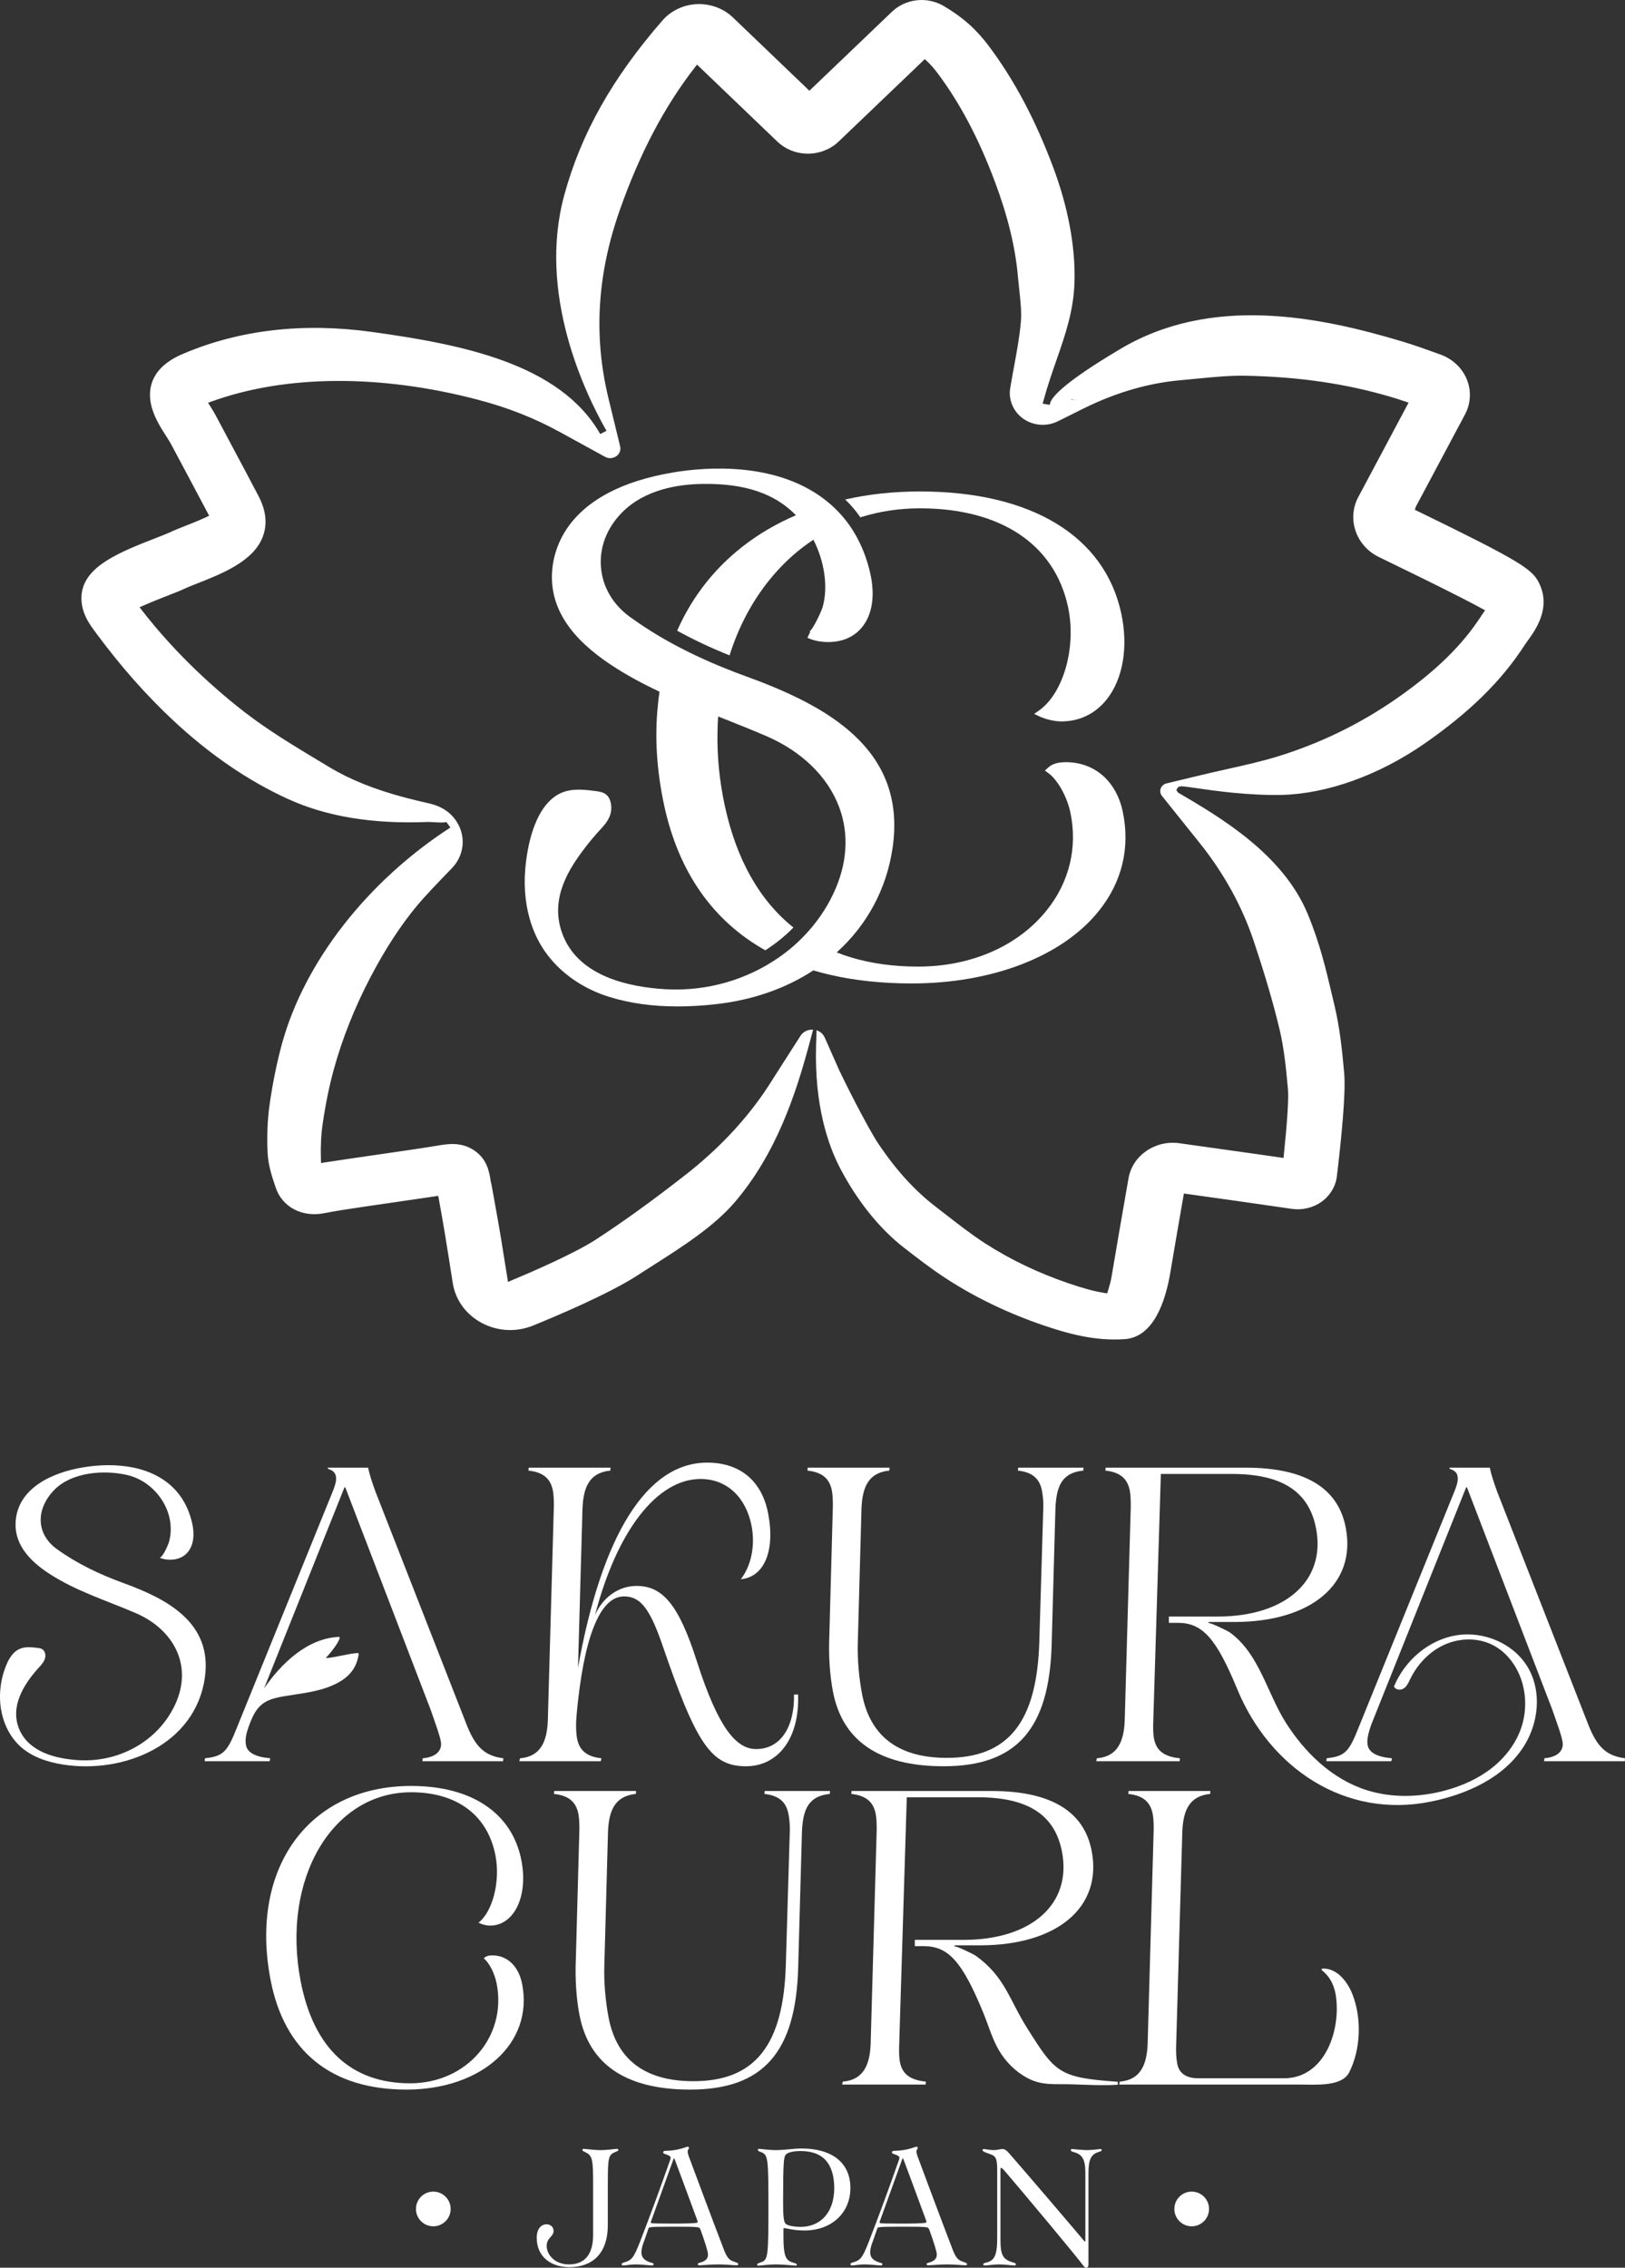 <?xml version="1.0" encoding="UTF-8"?>
<svg xmlns="http://www.w3.org/2000/svg" id="b" width="381.8mm" height="532.766mm" viewBox="0 0 1082.268 1510.202">
  <rect x="0" y="0" width="1082.268" height="1510.202" fill="#333333" stroke="none"/>
  <defs>
    <style>.d{fill:#fff;stroke-width:0px;}</style>
  </defs>
  <g id="c">
    <path class="d" d="M424.617,849.305c3.463-2.251,7.042-4.528,10.68-6.84,18.865-12.011,40.253-25.622,54.198-41.995,27.282-32.039,40.263-70.931,49.36-104.748l2.685-9.992c-3.491-.175-6.616,1.303-8.421,4.117l-16.916,26.431c-2.592,4.131-4.949,7.876-7.472,11.53-13.726,19.87-31.184,38.162-51.892,54.365-21.921,17.164-41.564,31.352-60.059,43.377-14.319,9.319-43.67,21.964-55.619,26.968l-2.852,1.193-.454-2.911c-1.375-8.772-2.759-17.44-4.18-26.094-1.352-8.239-2.838-16.465-4.329-24.691l-1.949-10.787c-.139-.748-.315-1.504-.532-2.282-1.014-7.181-2.708-15.005-10.731-20.591-8.68-6.054-17.824-4.546-23.874-3.545l-1.148.188c-11.328,1.858-23.009,3.54-34.3,5.171l-1.421.205c-6.472.931-12.939,1.862-19.411,2.828l-6.815,1.005c-4.486.66-8.565,1.263-12.676,1.906l-2.676.42-.083-2.557c-.269-8.34.111-16.12,1.12-23.135,1.861-12.99,4.342-25.207,7.375-36.309,5.685-20.766,13.944-41.563,24.555-61.822,9.824-18.755,20.036-34.421,31.226-47.892,3.875-4.664,11.564-12.912,22.86-24.512,9.773-10.036,9.731-25.237-.093-35.36-3.648-3.755-8.75-6.465-14.754-7.841-5.426-1.25-10.731-2.483-15.986-3.877-20.351-5.385-36.906-12.02-50.61-20.285l-5.884-3.54c-18.111-10.897-35.166-21.159-50.647-33.162-25.856-20.036-49.448-43.42-68.229-67.631l-1.704-2.203,2.616-1.15c6.352-2.797,13.518-5.59,16.583-6.779,4.967-1.941,8.56-3.339,11.231-4.642,1.509-.734,4.532-1.923,7.736-3.186,16.902-6.657,37.698-14.848,43.902-31.208,4.805-12.706-1.116-23.847-3.648-28.603-5.824-11.124-11.736-22.195-17.643-33.267l-10.069-18.895c-1.13-2.116-2.389-4.17-3.653-6.163l-1.444-2.29,2.639-.948c49.202-17.707,111.978-18.113,176.745-1.158,20.305,5.319,37.828,12.221,55.151,21.728l29.874,16.386c2.856,1.569,5.713.822,7.444-.38,1.736-1.206,3.329-3.575,2.592-6.6l-7.727-31.798c-10.106-41.602-7.611-82.789,7.62-125.903,13.254-37.502,29.499-68.382,49.67-94.398l1.643-2.124,53.489,51.266c5.338,5.118,12.764,8.056,20.374,8.056s15.078-2.937,20.43-8.056l57.42-54.929,1.685,1.604c2.366,2.247,4.565,4.76,6.921,7.903,14.856,19.853,27.277,43.368,37.976,71.892,8.69,23.161,13.75,44.002,15.467,63.714.255,2.845.56,5.704.866,8.563.829,7.645,1.602,14.804,1.069,21.125-.806,9.668-2.611,19.446-4.518,29.805-.926,5.013-1.806,9.765-2.583,14.481-1.324,7.868,2.157,15.923,8.861,20.521,6.717,4.603,15.476,5.236,22.823,1.617,2.504-1.219,4.995-2.47,7.491-3.724l1.143-.573c6.148-3.095,11.87-5.971,17.652-8.501,18.444-8.06,37.133-12.968,55.549-14.586,3.616-.319,7.236-.678,10.861-1.032,10.504-1.036,21.323-2.076,31.485-1.958,36.082.625,68.28,5.324,98.442,14.363,2.805.839,5.629,1.753,8.486,2.719l2.518.852-33.499,62.871c-7.708,14.472-1.643,32.34,13.513,39.832,3.518,1.74,8.051,3.942,13.185,6.443l.588.284c13.888,6.766,39.744,19.354,54.994,27.676l2.167,1.18-1.366,1.976c-.435.634-.857,1.259-1.259,1.875-12.652,19.582-30.68,37.126-56.734,55.2-24.115,16.732-50.582,29.6-78.651,38.241-10.745,3.309-21.911,5.805-33.73,8.449-5.778,1.294-11.273,2.526-16.773,3.851l-23.583,5.665c-1.861.446-3.291,1.687-3.926,3.396-.634,1.713-.333,3.523.824,4.97l25.078,31.296c16.106,20.115,28.194,42.009,35.934,65.065,7.458,22.239,12.935,40.911,17.226,58.766,3.042,12.641,4.384,25.849,5.704,40.566.509,5.665-.491,21.361-2.741,43.053l-.245,2.352-2.477-.358c-6.083-.883-12.166-1.757-18.254-2.614l-14.662-2.059c-11.842-1.657-25.592-3.584-34.022-4.782-15.949-2.242-31.124,8.126-33.786,23.227-2.916,16.491-8.99,51.55-11.407,66.184-.329,1.993-1.143,5.158-2.231,8.681l-.593,1.91-2.079-.328c-6.565-1.036-13.722-2.972-23.93-6.465-20.125-6.884-38.744-15.818-55.341-26.558-8.87-5.735-17.337-12.313-26.305-19.28l-6.815-5.28c-13.583-10.451-25.87-23.922-37.559-41.178-7.847-11.574-24.596-45.392-26.453-49.54l-9.639-21.736c-1.046-2.356-3.009-4.065-5.463-4.825l-.301,10.18c-1.19,39.736,8.014,66.258,15.944,81.513,11.227,21.592,26.259,40.365,42.323,52.857,9.18,7.133,18.592,14.446,28.828,21.068,19.263,12.457,40.749,22.785,63.868,30.697,16.324,5.577,34.356,10.73,54.489,9.362,19.333-1.276,27.286-25.058,30.555-44.784,1.759-10.665,5.583-32.843,8.583-50.025l.38-2.172,34.638,4.856c6.19.87,12.375,1.762,18.56,2.658l18.736,2.705c7.014.992,14.259-.756,19.87-4.821,5.625-4.074,9.301-10.228,10.088-16.885,2.875-24.027,6.051-55.423,4.875-68.579-1.389-15.386-2.931-30.434-6.504-45.317l-1.755-7.391c-3.931-16.706-7.995-33.984-16.027-53.364-16.537-39.941-58.322-64.444-85.97-80.66l-.477-.28-1.088-1.665.829-1.32c1.107-1.574,1.963-1.447,12.305.052,12.203,1.775,34.819,5.031,57.248,4.533,30.078-.73,64.595-13.134,94.701-34.027,30.189-20.932,51.424-41.794,66.841-65.646.556-.861,1.19-1.744,1.843-2.649l.37-.516c5.139-7.111,15.819-21.903,7.25-38.678-4.523-8.855-12.481-14.284-80.442-47.359l-2.083-1.014.727-2.142,32.684-61.345c3.875-7.273,4.306-15.805,1.19-23.406-3.111-7.566-9.481-13.567-17.481-16.456l-1.634-.59c-7.838-2.832-15.907-5.748-24.175-8.226-55.633-16.662-127.274-31.099-188.059,5.446l-1.583.948c-32.351,19.354-42.281,29.141-44.355,34.071-.167.603-.329,1.206-.486,1.818l-4.657-.782c.079-.686.264-1.399.546-2.129,2.639-9.751,5.704-18.563,8.676-27.099,5.819-16.727,11.319-32.528,11.916-51.423.745-23.502-4.18-50.117-14.254-76.967-11.828-31.527-25.777-57.805-42.638-80.341-8.523-11.391-17.532-19.411-30.124-26.824-11.139-6.556-25.337-4.996-34.541,3.776l-54.994,52.612-50.948-48.827c-6.268-6.019-14.958-9.183-23.893-8.864-8.94.38-17.328,4.349-23.018,10.888-33.508,38.486-54.309,75.524-65.452,116.558-17.8,65.546,13.708,131.336,28.138,156.657.014.026.028.052.042.074l-4.176,2.124c-26.8-47-92.47-59.728-151.922-67.967-45.758-6.351-87.96-1.508-125.459,14.371l-.505.214c-21.185,8.938-23.347,22.825-21.425,32.9,1.606,8.427,6.412,15.932,10.273,21.964l.481.747c1.005,1.569,1.963,3.068,2.699,4.45l9.764,18.314c4.866,9.109,9.731,18.227,14.578,27.427l1.06,2.006-2.125.997c-4.778,2.234-10.56,4.511-13.666,5.735-4.352,1.713-7.912,3.116-10.875,4.559-1.037.494-4.435,1.827-7.328,2.959l-.454.179c-25.087,9.791-48.772,19.031-50.512,38.175-.963,10.765,4.898,18.926,7.398,22.414,1.074,1.486,2.157,2.963,3.25,4.441,7.847,10.56,15.972,20.609,24.152,29.857,8.615,9.738,17.569,18.948,26.62,27.37,24.078,22.427,49.605,39.876,75.864,51.865,25.87,11.81,56.346,16.858,93.155,15.39.94-.026,2.361.048,3.995.149,2.213.14,7.407.459,8.523-.153l2.671,3.698c-.009.004-.014.009-.019.013-55.332,35.806-97.261,89.647-112.149,144.029-3.389,12.378-6.153,25.932-8.217,40.295-1.431,9.97-1.88,20.862-1.343,32.375.394,8.204,2.893,15.665,4.907,21.658l.477,1.421c4.305,12.907,17.523,19.936,32.152,17.082,8.615-1.687,17.319-2.964,26.532-4.318l7.028-1.04c6.254-.936,12.518-1.836,18.782-2.736,7.041-1.014,14.226-2.05,21.439-3.138l2.315-.345.398,2.177c1.384,7.618,2.759,15.241,4.014,22.882,1.792,10.914,3.509,21.833,5.25,32.956,1.782,11.395,8.893,21.133,19.509,26.728,10.514,5.538,22.888,6.141,33.962,1.652,14.569-5.923,50.517-21.046,69.623-33.477ZM713.415,265.849l2.347.441,2.338.061h-2.023l1.986.376-2.005-.376-2.699-.223.056-.28Z"></path>
    <path class="d" d="M401.036,551.082c3.44-3.711,7.196-8.915,5.793-16.156-1.447-7.105-6.29-7.648-10.996-8.191l-1.313-.181c-7.557-.95-16.246-1.583-23.668,3.033-15.431,9.639-19.821,35.072-21.043,49.327-1.086,13.033.362,25.84,4.254,37.063,2.127,6.246,5.023,12.038,8.598,17.242,9.776,14.255,25.162,25.162,43.263,30.728,13.621,4.208,28.556,6.29,45.254,6.29,7.603,0,15.612-.407,24.03-1.312,25.296-2.579,47.923-10.499,66.478-22.672,3.756,1.131,7.604,2.127,11.585,3.032,16.336,3.756,34.347,5.657,53.897,5.657,53.672,0,100.193-17.966,124.449-48.015,15.748-19.459,21.269-42.538,16.066-66.75-4.344-20.093-18.825-32.583-37.788-32.583-5.476,0-9.141,1.131-11.947,3.711l-2.036,1.9,2.263,1.63c6.063,4.344,12.354,15.431,14.617,25.84,5.069,23.487-.544,46.838-15.839,65.754-19.097,23.713-50.278,37.289-85.439,37.289-16.247,0-31.09-2.037-44.53-6.064-3.349-.995-6.607-2.127-9.73-3.394,20.094-18.102,33.353-42.222,37.291-70.144,9.276-65.528-44.213-94.264-97.749-113.723-4.571-1.63-9.005-3.349-13.35-5.114-12.943-5.158-24.844-10.77-35.887-16.789-10.046-5.476-19.322-11.359-27.967-17.604-11.313-8.191-18.192-19.867-19.324-32.855-1.177-13.169,3.666-26.066,13.667-36.384,15.206-15.703,37.788-19.188,54.078-19.369,28.013-.408,47.97,6.335,62.088,20.862-2.986,1.267-5.927,2.625-8.824,4.073-19.821,9.865-36.882,23.305-50.367,40.004-8.055,10.002-14.753,20.998-19.912,32.809,10.726,5.928,22.311,11.359,34.891,16.427,5.838-18.554,14.708-35.57,26.565-50.232,6.562-8.146,13.848-15.296,21.813-21.451,2.399-1.855,4.932-3.665,7.466-5.34,7.377,14.391,9.91,31.361,6.2,44.711-.861,2.942-6.608,15.477-8.961,16.427.137-.045.408-.091.725.045l-.995,2.082-.95,2.036c3.891,1.856,8.688,2.852,13.847,2.852,9.549,0,17.378-3.485,22.627-10.001,6.653-8.237,8.599-20.591,5.566-34.846-2.851-13.305-8.235-25.252-15.612-35.072-1.131-1.493-2.308-2.896-3.53-4.3-2.579-2.941-5.34-5.657-8.19-8.1-33.308-28.465-82.725-24.166-103.633-20.726-71.999,11.947-80.778,51.725-81.231,68.288-.589,22.491,12.354,42.177,39.643,60.142,10.228,6.743,20.999,12.49,31.995,17.695-.453,3.123-.861,6.29-1.131,9.503-2.127,20.817-.725,43.037,4.208,66.071,9.594,44.53,32.447,77.023,67.384,96.617,6.832-4.345,13.123-9.413,18.735-15.16-22.491-17.966-37.968-45.209-45.707-81.096-3.665-16.925-5.249-33.669-4.842-49.87.046-3.213.181-6.426.408-9.594.95.408,1.855.769,2.806,1.131,9.639,3.802,19.55,7.738,29.189,11.902,23.668,10.182,40.91,26.972,48.558,47.2,6.834,18.192,5.476,38.194-3.891,57.925-4.888,10.318-11.404,19.64-19.189,27.741-5.113,5.385-10.815,10.273-16.97,14.526-21.314,14.889-48.014,22.808-75.574,21.224-24.935-1.448-56.929-8.734-67.926-35.027-9.413-22.401,1.494-41.815,12.083-56.206,3.892-5.34,8.372-10.725,13.667-16.472Z"></path>
    <path class="d" d="M691.93,473.2l-3.168,2.217,3.485,1.674c4.254,1.991,10.137,3.349,14.662,3.349,11.993,0,22.401-5.023,30.004-14.436,10.996-13.621,14.662-35.117,9.865-57.472-11.132-51.636-60.007-81.231-134.088-81.231-17.513,0-34.166,1.81-49.78,5.34,1.584,1.493,3.078,3.077,4.525,4.751,1.992,2.263,3.892,4.661,5.566,7.15,12.536-3.982,25.886-6.019,39.688-6.019,53.672,0,89.603,23.894,98.609,65.573,5.747,26.609-2.941,57.609-19.369,69.103Z"></path>
    <path class="d" d="M1057.301,1147.216l-60.095-153.607c-2.255-6.145-4.187-12.012-4.992-16.198h-26.855l.162.834c3.116.84,4.777,2.514,5.206,4.752.433,2.234.109,4.742-1.88,9.773l-63.806,157.239c-6.666,17.039-9.406,19.557-21.492,20.951l-.162,1.954h43.237l.428-1.954c-9.559-.839-15.198-3.632-16.164-8.659-.699-3.628.328-8.1,2.797-14.8l62.788-156.97h.538l56.931,148.306c4.183,12.012,5.848,16.478,6.705,20.945,1.019,5.312-2.312,10.338-12.09,11.178l-.162,1.954h53.709l.162-1.954c-12.947-1.678-19.009-8.099-24.967-23.744Z"></path>
    <path class="d" d="M81.88,1054.14c-15.565-5.659-30.664-12.861-44.084-22.565-13.888-10.043-14-26.585-1.742-39.246,11.611-11.993,33.037-13.553,48.442-10.07,19.247,4.351,33.553,25.044,28.023,44.805-.341,1.22-4.427,11.129-6.458,10.162,2.094.997,4.616,1.495,7.299,1.495,11.819,0,17.728-9.948,14.725-23.874-1.717-7.964-5.138-15.581-10.544-21.733-15.191-17.288-40.864-19.444-62.21-15.908-20.168,3.341-44.348,13.778-44.973,37.464-.39,14.771,10.399,25.42,21.883,32.993,18.039,11.894,38.557,18.156,58.209,26.635,25.147,10.849,38.479,34.99,25.979,61.33-11.596,24.436-37.577,38.14-63.994,36.594-15.044-.88-33.2-5.315-39.619-20.634-6.337-15.125,3.063-30.034,13.004-40.986,1.623-1.789,3.333-3.621,4.081-5.917s.214-5.213-1.869-6.435c-.948-.556-2.075-.695-3.167-.823-4.041-.472-8.32-.91-12.018.787-4.152,1.905-6.725,6.129-8.51,10.335-3.138,7.394-4.617,15.486-4.297,23.511.193,4.838,1.084,9.694,2.683,14.276,2.202,6.31,5.746,12.099,10.657,16.61,7.752,7.118,18.225,10.571,28.623,12.195,40.688,6.355,88.119-13.274,94.437-57.919,5.197-36.721-25.315-52.448-54.563-63.083Z"></path>
    <path class="d" d="M400.565,1170.965c-10.42-1.119-14.822-5.866-16.216-13.126-.695-3.633-.909-8.939-.424-14.805,4.69-52.51,15.547-79.876,31.658-79.876,10.477,0,16.701,7.26,24.914,30.44,23.284,68.149,33.053,82.669,56.415,82.669,20.945,0,35.719-18.153,34.604-47.753h-2.684c.367,21.501-8.877,36.306-25.255,36.306-13.427,0-25.347-14.52-39.347-58.091-12.234-38.544-23.131-50.556-40.317-50.556-12.085,0-22.667,7.825-27.668,19.552,14.682-56.417,41.388-90.774,70.389-90.774,17.724,0,30.343,12.572,33.931,31.284,2.522,13.131-.275,26.532-7.155,35.471,15.307-1.394,23.048-18.437,18.17-43.85-4.074-21.221-18.305-33.797-40.588-33.797-40.282,0-70.214,48.322-86.036,136.578l2.99-106.129c.599-13.686,4.305-23.744,18.541-25.138l.162-1.954h-54.514l-.162,1.954c10.42,1.114,14.822,5.866,16.268,13.406.533,2.793.638,6.141.638,10.333l-4.021,142.719c-.546,13.961-4.79,24.019-18.541,25.138l-.428,1.954h54.243l.433-1.954Z"></path>
    <path class="d" d="M554.757,1126.555c6.22,32.398,30.22,49.712,73.724,49.712,48.604,0,70.419-24.853,71.94-81.27l2.509-90.489c.647-14.805,4.301-23.744,18.532-25.138l.166-1.954h-43.503l-.162,1.954c10.149,1.114,14.551,5.866,15.997,13.406.538,2.793.909,6.141.909,10.333l-2.662,89.655c-1.468,53.904-20.491,77.917-61.577,77.917-32.76,0-51.179-14.795-56.485-42.447-2.037-10.613-3.213-23.744-2.832-34.352l2.448-89.375c.595-13.686,4.305-23.744,18.537-25.138l.162-1.954h-54.514l-.157,1.954c10.416,1.114,14.817,5.866,16.264,13.406.538,2.793.643,6.141.643,10.333l-2.338,85.742c-.599,13.686.258,26.532,2.4,37.705Z"></path>
    <path class="d" d="M310.25,1147.221l-60.095-153.607c-2.255-6.145-4.187-12.012-4.992-16.199h-26.855l.162.834c3.116.839,4.777,2.513,5.206,4.752.433,2.234.109,4.741-1.88,9.773l-63.806,157.239c-6.666,17.039-9.406,19.556-21.492,20.951l-.162,1.954h43.237l.428-1.954c-9.559-.839-15.198-3.632-16.164-8.659-.818-4.256.389-8.604,1.845-12.583,2.632-7.197,5.544-13.913,12.941-17.213,3.355-1.497,6.992-2.241,10.613-2.865,10.821-1.863,22.024-2.767,32.193-7.222,9.615-4.211,15.883-10.167,17.464-20.761.062-.417-.271-.79-.693-.775-5.604.202-15.093,3.021-20.803,3.321-.227.011-.348-.238-.178-.388,1.294-1.152,8.026-8.983,9.026-12.929.101-.4-.252-.801-.664-.781-21.055,1.035-38.333,17.768-49.738,34.374l53.58-133.95h.538l56.931,148.306c4.183,12.011,5.848,16.478,6.705,20.945,1.018,5.312-2.312,10.338-12.09,11.177l-.162,1.954h53.709l.162-1.954c-12.947-1.678-19.009-8.099-24.967-23.744Z"></path>
    <path class="d" d="M996.688,1092.478c-8.345-3.592-17.738-4.895-26.712-3.435-18.449,3.001-34.377,16.753-41.541,34.017.821,2.42,4.367,2.796,6.482,1.361,2.114-1.435,3.178-3.936,4.298-6.233,4.854-9.953,12.928-18.487,23.05-22.979,10.121-4.493,22.284-4.662,32.12.425,9.623,4.977,16.388,14.551,19.416,24.953,2.827,9.711,2.62,20.282-.585,29.875-3.609,10.8-10.904,20.176-19.889,27.173-8.984,6.996-19.605,11.703-30.592,14.697-17.154,4.674-35.666,5.213-52.608-.18-23.026-7.331-41.13-24.982-53.828-45.035-12.451-19.664-17.61-45.861-37.363-60.095-1.007-.726-13.938-7.132-14.086-5.99l.109-.835h16.919c51.559,0,81.587-25.418,74.406-62.842-5.092-26.532-27.27-39.939-66.743-39.939h-93.183l-.162,1.954c10.42,1.114,14.822,5.867,16.268,13.407.533,2.793.642,6.141.642,10.333l-4.026,142.719c-.546,13.961-4.79,24.019-18.541,25.138l-.428,1.954h55.585l.166-1.954c-11.495-1.119-15.897-5.866-17.291-13.126-.533-2.793-.59-5.867-.533-9.779l5.109-166.458h47.262c33.835,0,51.445,12.012,56.109,36.306,6.648,34.632-20.163,58.656-65.546,58.656h-32.479v4.187h5.895c16.382,0,25.561,10.053,39.618,44.13,21.572,52.294,71.532,86.66,129.098,74.902,23.77-4.855,48.649-15.83,61.979-37.107,9.626-15.365,11.785-35.965,2.809-51.719-4.752-8.341-12.396-14.686-21.207-18.478Z"></path>
    <path class="d" d="M327.985,1302.219c-2.688,0-4.458.564-5.8,1.959,3.488,2.793,7.247,9.778,8.637,17.039,6.757,35.191-20.054,66.191-57.648,66.191-39.207,0-64.335-23.18-72.963-68.144-12.92-67.31,20.722-125.685,73.619-125.685,30.614,0,51.021,15.365,56.166,42.177,3.269,17.034-1.731,37.145-11.294,44.685,2.094,1.114,5.21,1.954,7.627,1.954,16.111,0,25.517-19.547,20.958-43.286-6.058-31.564-32.904-49.721-73.453-49.721-68.208,0-107.917,54.743-93.659,129.038,9.166,47.758,40.365,73.171,90.578,73.171s84.546-30.999,77.041-70.103c-2.304-12.007-9.874-19.272-19.809-19.272Z"></path>
    <path class="d" d="M534.105,1219.835c.647-14.805,4.301-23.744,18.533-25.138l.166-1.954h-43.503l-.162,1.954c10.149,1.114,14.551,5.866,15.997,13.406.538,2.793.909,6.141.909,10.333l-2.662,89.655c-1.469,53.904-20.491,77.918-61.577,77.918-32.76,0-51.179-14.795-56.485-42.447-2.037-10.613-3.213-23.744-2.832-34.352l2.448-89.375c.594-13.686,4.305-23.744,18.537-25.138l.162-1.954h-54.514l-.157,1.954c10.416,1.114,14.817,5.866,16.264,13.406.538,2.793.643,6.141.643,10.333l-2.338,85.742c-.599,13.686.258,26.532,2.4,37.705,6.22,32.398,30.22,49.712,73.724,49.712,48.604,0,70.419-24.853,71.94-81.271l2.509-90.489Z"></path>
    <path class="d" d="M888.744,1312.95c-2.512-1.375-5.33-2.114-8.426-1.888v1.023c5,3.706,8.128,9.703,9.194,15.884,4.015,23.268-6.864,56.091-34.304,56.091h-57.197c-8.327,0-12.785-3.632-13.908-9.499-.752-3.912-.857-7.26-.804-11.172l4.135-143.553c.595-13.686,4.305-23.745,18.537-25.139l.162-1.954h-54.514l-.157,1.954c10.416,1.115,14.817,5.867,16.264,13.407.538,2.793.642,6.141.642,10.333l-4.026,142.719c-.542,13.961-4.786,24.019-18.537,25.138l-.428,1.954h120.606c10.583,0,27.778,1.531,32.646-8.205,7.531-15.06,8.483-35.243,2.222-51.657-2.23-5.847-6.373-12.296-12.107-15.434Z"></path>
    <path class="d" d="M684.258,1383.903c9.611,5.158,18.41,3.859,28.893,4.165,10.817.315,20.639.938,31.274.309v-1.99c-39.405-2.719-41.626-6.189-60.048-35.284-12.449-19.664-14.902-34.52-34.654-48.753-1.008-.727-13.939-7.133-14.087-5.99l.109-.835h16.92c51.559,0,81.587-25.418,74.405-62.842-5.092-26.532-27.27-39.939-66.743-39.939h-93.183l-.162,1.954c10.42,1.115,14.822,5.867,16.268,13.407.533,2.793.642,6.141.642,10.333l-4.026,142.719c-.546,13.96-4.79,24.019-18.541,25.138l-.428,1.954h55.585l.166-1.954c-11.495-1.119-15.897-5.866-17.291-13.126-.533-2.793-.59-5.867-.533-9.779l5.11-166.459h47.262c33.835,0,51.445,12.012,56.109,36.306,6.648,34.632-20.163,58.656-65.546,58.656h-32.478v4.187h5.894c16.382,0,25.561,10.053,39.62,44.131,3.503,8.493,5.954,17.547,10.662,25.494,4.476,7.556,11.049,14.039,18.801,18.199Z"></path>
    <circle class="d" cx="288.584" cy="1471.092" r="11.552" transform="translate(-143.555 35.596) rotate(-5.655)"></circle>
    <circle class="d" cx="793.683" cy="1471.092" r="11.552" transform="translate(-807.755 992.092) rotate(-45)"></circle>
    <path class="d" d="M410.972,1431.067c-1.084,0-6.521.844-10.993.844-4.589,0-9.904-.844-11.238-.844-.481,0-.844.24-.844.726,0,.726.726.844,1.814,1.447,4.952,2.299,5.315,4.594,5.315,22.475v32.62c0,13.41-5.923,19.691-16.067,19.691-9.786,0-14.861-6.766-14.861-12.322,0-5.437,4.589-6.163,4.589-9.909,0-2.657-1.932-4.471-4.712-4.471-3.746,0-6.521,3.265-6.521,8.943,0,12.807,9.664,19.573,21.745,19.573,14.616,0,25.613-8.217,25.613-28.153v-27.663c0-17.278.481-18.969,4.83-20.784,1.574-.721,2.177-.721,2.177-1.447,0-.485-.24-.726-.848-.726Z"></path>
    <path class="d" d="M488.564,1506.093c-3.261-1.088-4.712-3.02-7.247-10.027-6.285-16.312-16.435-43.495-22.593-60.047-.726-2.054-.726-2.78-.726-3.261,0-1.088.844-1.569.844-2.295,0-.485-.24-.848-.844-.848-.966,0-5.8,2.657-15.101,2.78-.848.122-1.211.363-1.211.966,0,.726.485.966,1.814,1.329,2.657.966,3.143,1.451,3.143,2.417,0,.726-.603,2.054-1.211,3.864-4.467,12.807-12.199,34.071-19.21,52.075-4.104,10.267-5.193,12.081-10.508,13.65-1.211.363-1.692.603-1.692,1.206,0,.607.481.848,1.206.848.966,0,4.834-.726,8.095-.726,4.109,0,9.786.726,10.875.726.726,0,1.088-.24,1.088-.848,0-.603-.485-.844-1.814-1.084-4.109-1.329-6.281-3.265-6.281-6.766,0-1.211.24-2.78.844-4.956.966-2.535,2.177-6.159,3.746-10.63.24-.844.485-1.207,1.569-1.207,1.211-.245,5.315-.363,13.41-.363,10.272,0,15.346,0,17.763.363,1.206.24,1.569.481,2.05,1.692,3.02,8.453,4.957,14.498,4.957,16.43s-.608,3.986-4.712,5.315c-1.451.363-2.054.485-2.054,1.206,0,.607.481.726,1.206.726,1.088,0,7.614-.603,12.204-.603,4.952,0,10.993.603,12.444.603.603,0,1.088-.24,1.088-.726,0-.721-.966-1.084-3.143-1.81ZM463.676,1480.357c-2.172.363-8.458.485-16.19.485-8.576,0-12.322-.122-13.41-.24-.481-.122-.603-.363-.603-.607,0-.24,0-.603.24-.966,4.471-12.444,10.149-28.271,14.498-40.23.363-1.088.485-1.451.726-1.451.122,0,.24.363.844,1.814,2.658,7.129,9.306,25.006,14.621,39.504.122.363.24.726.24.966,0,.363-.363.726-.966.726Z"></path>
    <path class="d" d="M533.514,1430.826c-4.589,0-11.478,1.084-16.793,1.084-4.589,0-10.149-.844-11.115-.844-.603,0-.844.24-.844.726,0,.726.481.844,2.172,1.447,4.594,1.814,4.834,4.109,4.834,35.885,0,33.464-.24,35.881-4.834,37.45-1.932.726-2.658.848-2.658,1.573,0,.481.122.721.848.721s6.884-.843,11.596-.843c5.075,0,12.326.843,13.169.843.603,0,.848-.24.848-.603,0-.844-1.211-.966-3.265-1.692-4.227-1.329-5.678-4.712-5.678-16.793v-5.315c0-.481.24-.603.603-.603.966,0,6.285,1.569,13.292,1.569,18.362,0,30.688-11.841,30.688-28.271,0-15.945-10.997-26.335-32.865-26.335ZM533.273,1483.015c-4.589,0-8.938-.843-10.149-2.172-1.088-1.451-1.569-4.109-1.569-14.498,0-26.457.481-29.84,1.692-31.291,1.206-1.569,4.952-2.535,9.786-2.535,14.498,0,22.471,7.487,22.589,24.766-.118,16.915-9.782,25.731-22.348,25.731Z"></path>
    <path class="d" d="M640.937,1506.093c-3.261-1.088-4.712-3.02-7.247-10.027-6.285-16.312-16.435-43.495-22.593-60.047-.726-2.054-.726-2.78-.726-3.261,0-1.088.844-1.569.844-2.295,0-.485-.24-.848-.844-.848-.966,0-5.8,2.657-15.101,2.78-.848.122-1.211.363-1.211.966,0,.726.485.966,1.814,1.329,2.657.966,3.143,1.451,3.143,2.417,0,.726-.603,2.054-1.211,3.864-4.467,12.807-12.199,34.071-19.21,52.075-4.104,10.267-5.193,12.081-10.508,13.65-1.211.363-1.691.603-1.691,1.206,0,.607.481.848,1.206.848.966,0,4.834-.726,8.095-.726,4.109,0,9.786.726,10.875.726.726,0,1.088-.24,1.088-.848,0-.603-.485-.844-1.814-1.084-4.109-1.329-6.281-3.265-6.281-6.766,0-1.211.24-2.78.844-4.956.966-2.535,2.177-6.159,3.746-10.63.24-.844.481-1.207,1.569-1.207,1.211-.245,5.315-.363,13.41-.363,10.272,0,15.346,0,17.763.363,1.206.24,1.569.481,2.05,1.692,3.02,8.453,4.957,14.498,4.957,16.43s-.603,3.986-4.712,5.315c-1.451.363-2.054.485-2.054,1.206,0,.607.481.726,1.207.726,1.088,0,7.614-.603,12.203-.603,4.952,0,10.993.603,12.444.603.603,0,1.088-.24,1.088-.726,0-.721-.966-1.084-3.143-1.81ZM616.049,1480.357c-2.172.363-8.458.485-16.19.485-8.576,0-12.322-.122-13.41-.24-.481-.122-.603-.363-.603-.607,0-.24,0-.603.24-.966,4.471-12.444,10.149-28.271,14.498-40.23.363-1.088.485-1.451.726-1.451.122,0,.24.363.843,1.814,2.658,7.129,9.306,25.006,14.621,39.504.122.363.24.726.24.966,0,.363-.363.726-.966.726Z"></path>
    <path class="d" d="M732.887,1431.189c-.844,0-5.678.721-9.061.721-3.02,0-8.82-.721-9.786-.721-.603,0-.844.24-.844.721,0,.726.603.97,2.417,1.451,5.193,1.569,7.247,4.712,7.247,13.65v45.064c0,.608-.122.726-.24.726-.245,0-.485-.24-.848-.726-4.589-5.555-38.416-45.182-49.413-57.748-1.932-2.172-3.02-3.138-4.83-3.138-1.573,0-3.265.721-5.8.721-1.932,0-5.8-.721-6.526-.721-.481,0-.844.24-.844.721,0,.97,2.172,1.573,5.678,2.902,3.624,1.329,4.109,3.746,4.109,11.115v44.701c0,11.718-2.054,14.979-7.369,16.19-1.451.363-1.936.603-1.936,1.084,0,.607.245.848,1.088.848,1.814,0,5.8-.726,9.546-.726,3.624,0,8.698.726,9.904.726.848,0,1.211-.24,1.211-.726,0-.726-.608-.966-1.936-1.329-6.884-1.932-8.335-5.197-8.335-15.101v-46.755c0-.848.122-1.088.485-1.088.481,0,.844.485,2.054,1.692,13.528,15.827,48.565,57.748,52.551,63.308.848,1.088,1.329,1.451,2.177,1.451.726,0,1.329-.608,1.329-2.177v-61.013c0-9.301,2.054-12.444,6.884-13.891,1.573-.485,1.936-.726,1.936-1.211,0-.603-.363-.721-.848-.721Z"></path>
  </g>
</svg>
